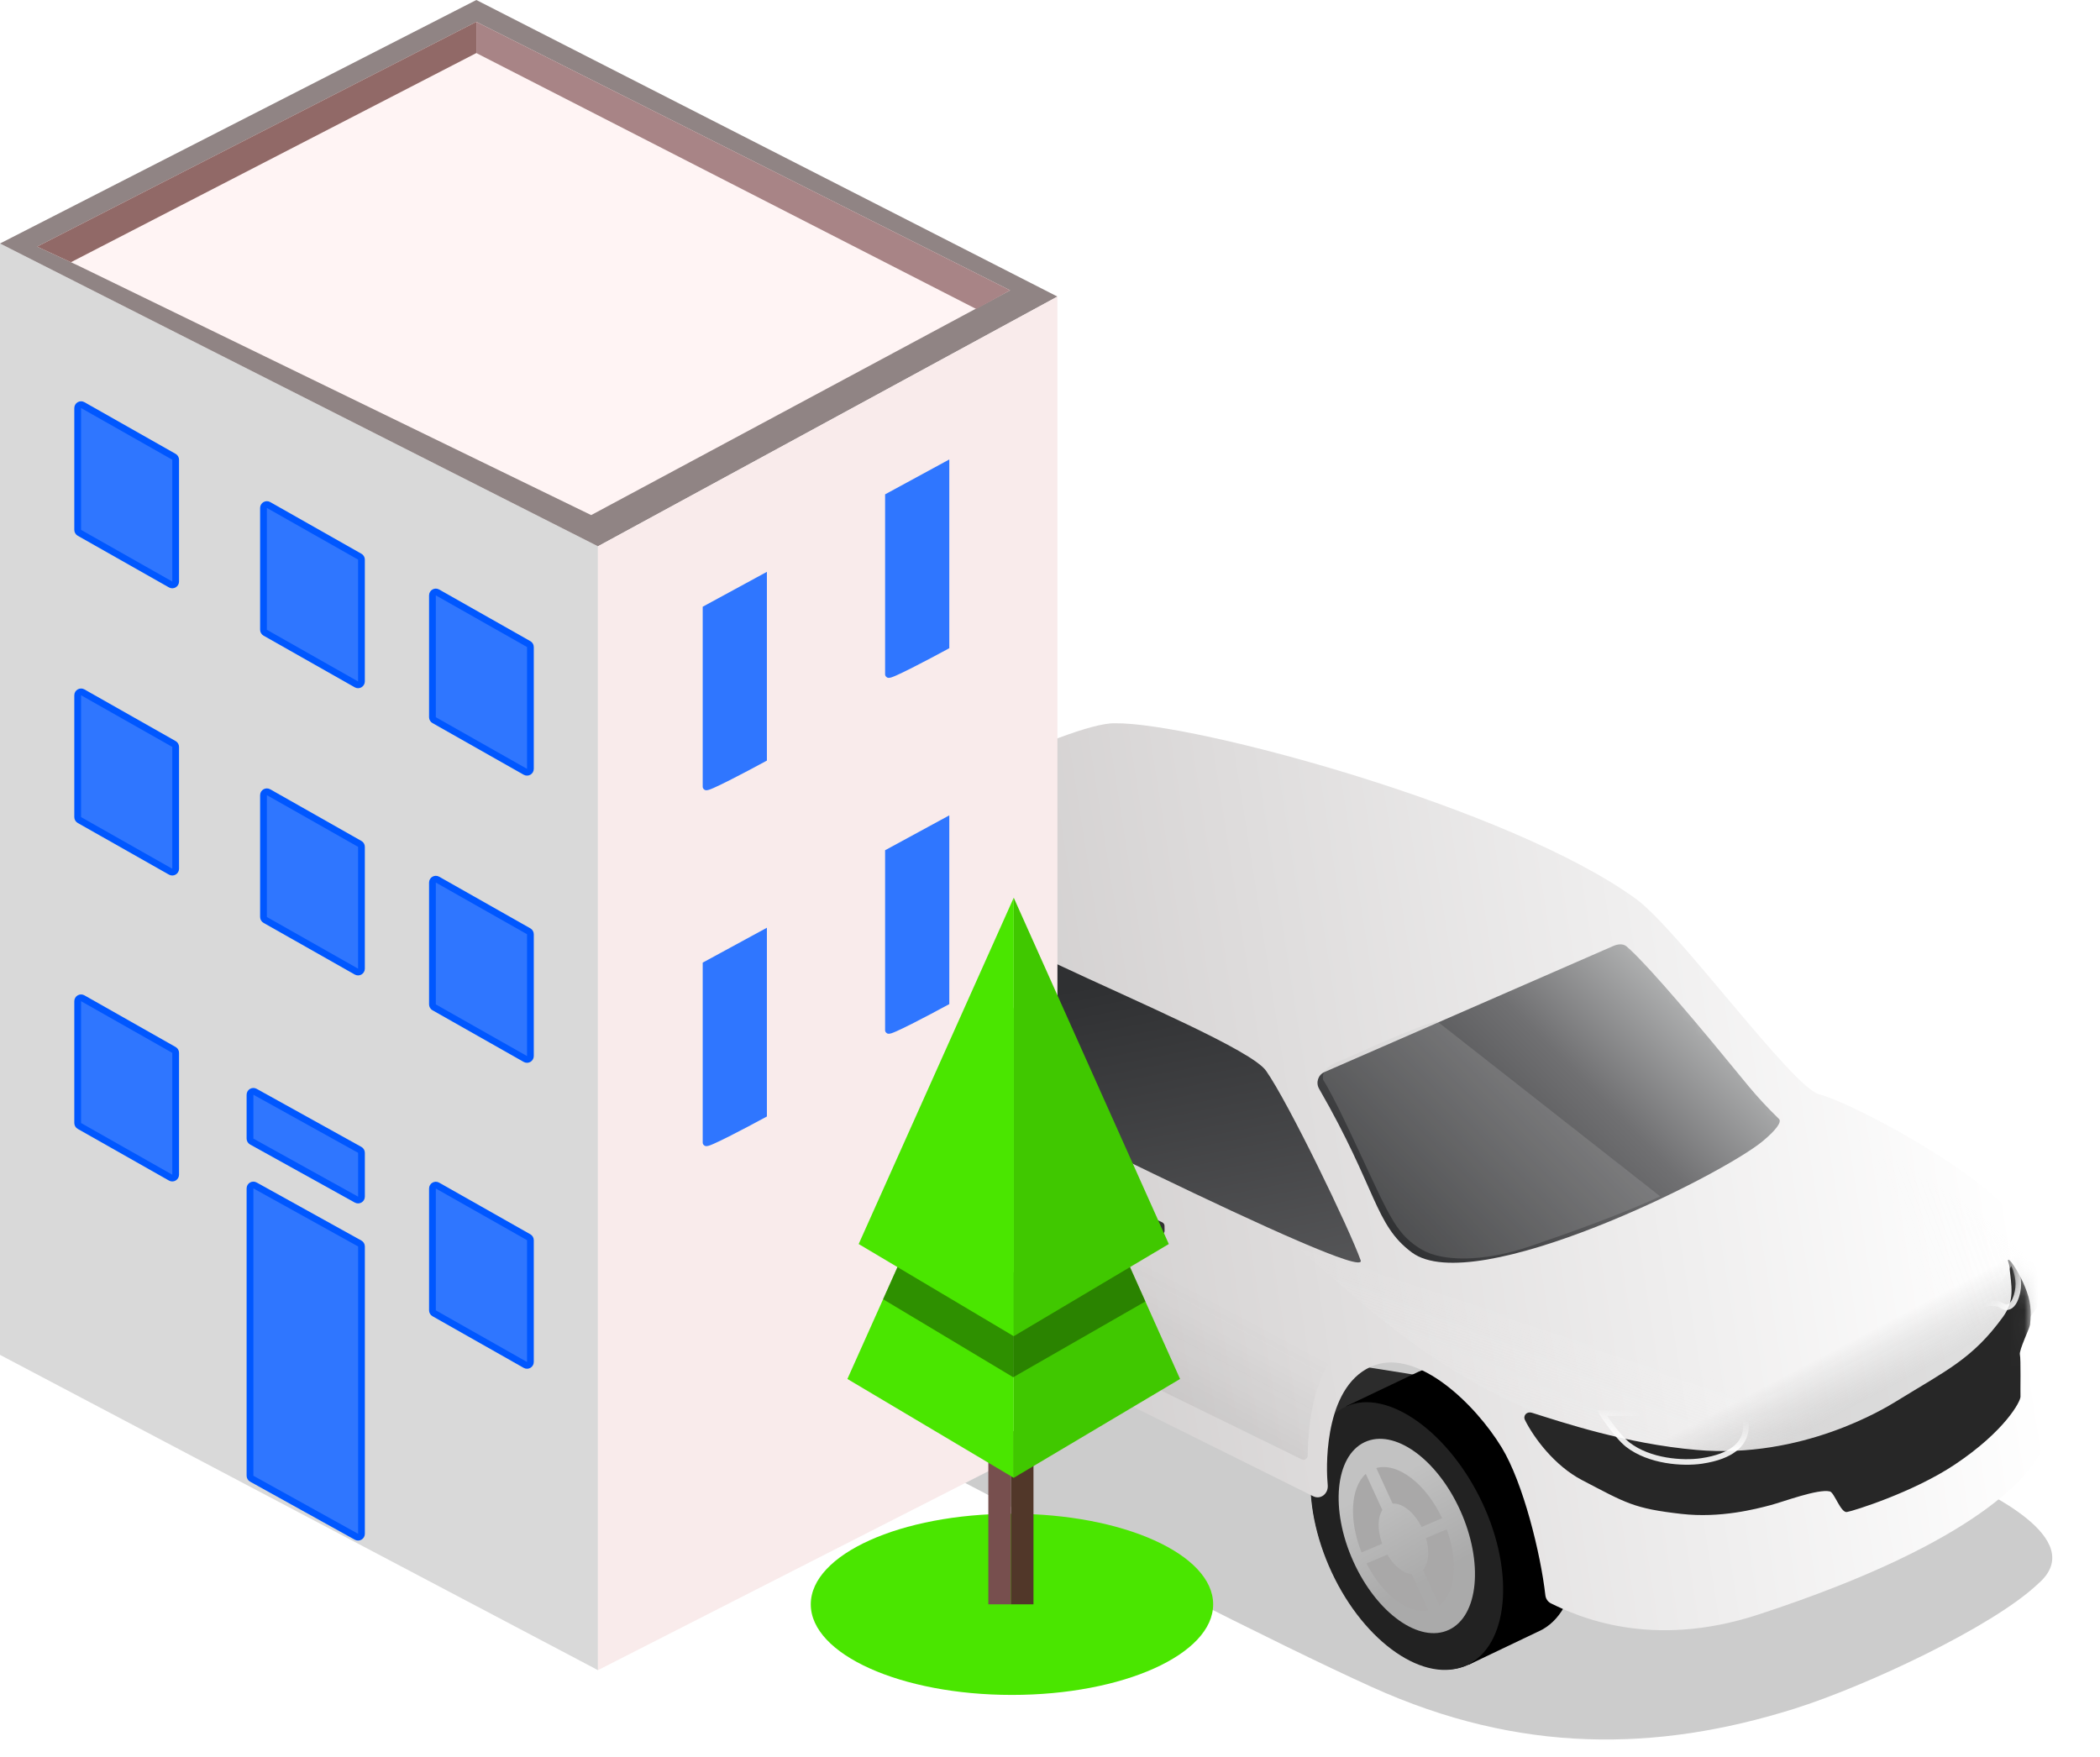 <svg width="153" height="128" viewBox="0 0 153 128" fill="none" xmlns="http://www.w3.org/2000/svg">
<mask id="mask0_43_401" style="mask-type:alpha" maskUnits="userSpaceOnUse" x="42" y="49" width="111" height="79">
<rect x="42.05" y="49.239" width="110.658" height="78.576" fill="#D9D9D9"/>
</mask>
<g mask="url(#mask0_43_401)">
<g filter="url(#filter0_f_43_401)">
<path d="M130.731 124.513C135.858 122.901 145.172 118.563 148.497 115.401C152.336 112.087 144.227 108.55 143.264 108.013C142.3 107.477 94.997 85.035 86.752 81.574C78.508 78.114 52.667 86.01 46.432 89.553C41.351 92.441 44.998 94.384 45.688 94.924C46.379 95.464 85.816 116.54 99.975 122.943C110.698 127.792 120.667 127.675 130.731 124.513Z" fill="black" fill-opacity="0.2"/>
</g>
<path d="M105.639 100.722C105.557 100.528 100.031 99.681 97.278 99.281C96.276 100.138 94.234 101.939 94.082 102.291C93.892 102.731 94.136 106.18 96.33 108.678C98.524 111.176 103.278 107.318 104.791 106.714C106.303 106.11 105.74 100.963 105.639 100.722Z" fill="#2C2C2C"/>
<path d="M65.528 81.725C65.447 81.532 59.92 80.684 57.167 80.284C56.165 81.141 54.123 82.942 53.971 83.294C53.781 83.734 54.026 87.183 56.22 89.681C58.414 92.18 63.168 88.322 64.68 87.717C66.193 87.113 65.63 81.967 65.528 81.725Z" fill="#131313"/>
<path fill-rule="evenodd" clip-rule="evenodd" d="M98.075 102.572L103.239 100.112L103.24 100.113C103.271 100.098 103.302 100.083 103.333 100.068C106.41 98.649 110.87 101.707 113.295 106.9C115.721 112.092 115.193 117.452 112.116 118.871C112.084 118.886 112.051 118.9 112.019 118.914L107.017 121.301L104.164 115.325C103.411 114.369 102.726 113.264 102.154 112.04C101.627 110.91 101.239 109.773 100.986 108.67L98.075 102.572Z" fill="black"/>
<ellipse cx="6.13" cy="10.376" rx="6.13" ry="10.376" transform="matrix(-0.909 0.419 0.423 0.905 103.79 99.954)" fill="black"/>
<g filter="url(#filter1_i_43_401)">
<ellipse cx="4.598" cy="7.783" rx="4.598" ry="7.783" transform="matrix(-0.909 0.419 0.423 0.905 103.318 102.951)" fill="url(#paint0_linear_43_401)"/>
</g>
<g filter="url(#filter2_di_43_401)">
<path fill-rule="evenodd" clip-rule="evenodd" d="M102.562 106.406C103.223 106.785 103.878 107.348 104.472 108.057L103.161 110.389C102.987 110.191 102.801 110.027 102.611 109.9L102.562 106.406ZM102.672 114.238C102.946 114.335 103.214 114.345 103.451 114.25L105.466 117.611C105.37 117.674 105.27 117.73 105.164 117.779C104.435 118.115 103.581 118.048 102.72 117.658L102.672 114.238ZM102.426 117.513L102.378 114.1C102.151 113.97 101.926 113.784 101.717 113.552L100.43 115.841C101.051 116.572 101.737 117.143 102.426 117.513ZM102.316 109.735L102.267 106.249C101.363 105.806 100.46 105.715 99.694 106.068C99.481 106.166 99.287 106.295 99.113 106.451L101.144 109.837C101.212 109.777 101.287 109.727 101.37 109.689C101.652 109.558 101.983 109.584 102.316 109.735ZM98.957 113.525C99.319 114.3 99.753 114.998 100.231 115.599L101.518 113.31C101.356 113.095 101.209 112.85 101.084 112.582C101.072 112.557 101.06 112.531 101.049 112.506L98.787 113.142C98.84 113.27 98.897 113.398 98.957 113.525ZM103.359 110.633L104.67 108.302C105.131 108.891 105.55 109.57 105.901 110.321C105.973 110.475 106.04 110.628 106.104 110.782L103.817 111.425C103.804 111.396 103.791 111.368 103.778 111.339C103.657 111.08 103.515 110.843 103.359 110.633ZM98.676 112.87C98.257 111.796 98.038 110.729 98.012 109.763L100.725 111.271C100.748 111.576 100.819 111.903 100.939 112.234L98.676 112.87ZM103.926 111.697C104.068 112.093 104.141 112.484 104.146 112.838L106.849 114.34C106.857 113.331 106.648 112.198 106.212 111.054L103.926 111.697ZM106.839 114.668L104.13 113.163C104.084 113.564 103.939 113.895 103.7 114.099L105.701 117.434C106.385 116.85 106.771 115.86 106.839 114.668ZM98.01 109.429L100.718 110.934C100.732 110.599 100.809 110.304 100.948 110.077L98.901 106.665C98.334 107.31 98.032 108.287 98.01 109.429Z" fill="#4C4C4C"/>
</g>
<path fill-rule="evenodd" clip-rule="evenodd" d="M104.174 115.22C103.42 114.263 102.734 113.157 102.162 111.932C101.634 110.801 101.245 109.662 100.993 108.558L98.084 102.465L103.247 100.005C103.278 99.99 103.309 99.975 103.341 99.96C106.417 98.541 110.877 101.599 113.303 106.791C115.728 111.983 115.2 117.343 112.124 118.763C112.105 118.771 112.087 118.78 112.068 118.788L107.026 121.194L104.174 115.22Z" fill="black"/>
<path d="M97.034 114.591C99.43 119.719 103.828 122.742 106.858 121.344C109.888 119.946 110.403 114.656 108.007 109.528C105.612 104.401 101.079 101.101 98.049 102.499C95.018 103.897 94.639 109.463 97.034 114.591Z" fill="#222222"/>
<g filter="url(#filter3_i_43_401)">
<ellipse cx="4.316" cy="7.492" rx="4.316" ry="7.492" transform="matrix(-0.903 0.429 0.411 0.912 103.314 103.241)" fill="url(#paint1_linear_43_401)"/>
</g>
<g filter="url(#filter4_di_43_401)">
<path fill-rule="evenodd" clip-rule="evenodd" d="M99.797 113.704C100.964 116.002 102.841 117.412 104.308 117.132L103.099 114.495C102.494 114.441 101.807 113.898 101.311 113.061L99.797 113.704ZM99.437 112.906C98.491 110.538 98.636 108.182 99.743 107.178L100.951 109.812C100.601 110.357 100.585 111.302 100.937 112.269L99.437 112.906ZM103.81 111.047C103.265 109.972 102.403 109.292 101.699 109.346L100.51 106.753C102.053 106.323 104.113 107.873 105.305 110.411L103.81 111.047ZM104.133 111.861L105.642 111.219C106.5 113.578 106.28 115.872 105.106 116.774L103.915 114.177C104.327 113.714 104.412 112.817 104.133 111.861Z" fill="#A9A8A8"/>
</g>
<path fill-rule="evenodd" clip-rule="evenodd" d="M61.92 95.48C61.444 94.57 61.047 93.549 60.76 92.448C60.496 91.433 60.346 90.432 60.303 89.478L58.789 83.862L63.516 82.581L63.516 82.582C63.547 82.573 63.579 82.564 63.611 82.556C66.419 81.832 69.697 85.086 70.931 89.825C72.166 94.564 70.89 98.993 68.081 99.717C68.056 99.724 68.03 99.73 68.005 99.736L63.404 100.986L61.92 95.48Z" fill="black"/>
<ellipse cx="5.24" cy="8.88" rx="5.24" ry="8.88" transform="matrix(-0.97 0.25 0.252 0.966 64.005 82.526)" fill="black"/>
<g filter="url(#filter5_i_43_401)">
<ellipse cx="3.93" cy="6.66" rx="3.93" ry="6.66" transform="matrix(-0.97 0.25 0.252 0.966 63.145 84.977)" fill="url(#paint2_linear_43_401)"/>
</g>
<g filter="url(#filter6_di_43_401)">
<path fill-rule="evenodd" clip-rule="evenodd" d="M61.961 87.767C62.459 88.187 62.922 88.76 63.312 89.448L61.845 91.212C61.729 91.02 61.598 90.854 61.459 90.718L61.961 87.767ZM60.837 94.377C61.053 94.501 61.277 94.55 61.492 94.505L62.666 97.641C62.576 97.679 62.483 97.71 62.387 97.735C61.721 97.907 61.012 97.719 60.347 97.259L60.837 94.377ZM60.122 97.091L60.611 94.217C60.439 94.072 60.278 93.881 60.139 93.653L58.703 95.379C59.112 96.089 59.6 96.674 60.122 97.091ZM61.237 90.534L61.737 87.591C61.046 87.081 60.301 86.867 59.603 87.046C59.407 87.097 59.224 87.176 59.054 87.281L60.236 90.438C60.301 90.399 60.371 90.369 60.446 90.35C60.704 90.283 60.979 90.355 61.237 90.534ZM57.825 93.208C58.009 93.914 58.265 94.566 58.573 95.145L60.009 93.419C59.906 93.213 59.82 92.985 59.756 92.74C59.75 92.718 59.745 92.695 59.739 92.673L57.742 92.862C57.767 92.977 57.795 93.092 57.825 93.208ZM61.973 91.448L63.441 89.683C63.738 90.25 63.986 90.887 64.165 91.573C64.201 91.714 64.234 91.855 64.264 91.994L62.236 92.186C62.23 92.16 62.223 92.133 62.216 92.106C62.154 91.87 62.072 91.648 61.973 91.448ZM57.691 92.616C57.505 91.649 57.486 90.718 57.613 89.902L59.658 91.581C59.63 91.843 59.639 92.13 59.689 92.427L57.691 92.616ZM62.285 92.432C62.343 92.786 62.343 93.125 62.293 93.423L64.338 95.103C64.501 94.255 64.502 93.269 64.313 92.24L62.285 92.432ZM64.278 95.376L62.229 93.694C62.129 94.023 61.956 94.279 61.725 94.415L62.89 97.528C63.557 97.142 64.036 96.369 64.278 95.376ZM57.664 89.62L59.705 91.297C59.769 91.016 59.88 90.779 60.033 90.609L58.842 87.429C58.265 87.885 57.859 88.662 57.664 89.62Z" fill="#4C4C4C"/>
</g>
<path fill-rule="evenodd" clip-rule="evenodd" d="M62.02 95.998C61.282 94.863 60.673 93.491 60.275 91.964C59.9 90.524 59.757 89.113 59.818 87.826L58.781 83.98L61.284 83.302C61.786 82.686 62.405 82.257 63.125 82.072C65.934 81.348 69.212 84.602 70.446 89.341C71.625 93.868 70.514 98.111 67.965 99.114L68.049 99.426L63.396 101.104L62.02 95.998Z" fill="black"/>
<ellipse cx="5.223" cy="8.852" rx="5.223" ry="8.852" transform="matrix(-0.97 0.25 0.252 0.966 63.934 82.719)" fill="#222222"/>
<g filter="url(#filter7_i_43_401)">
<g filter="url(#filter8_i_43_401)">
<ellipse cx="3.688" cy="6.431" rx="3.688" ry="6.431" transform="matrix(-0.975 0.23 0.246 0.967 63.005 85.496)" fill="url(#paint3_linear_43_401)"/>
</g>
<g filter="url(#filter9_di_43_401)">
<path fill-rule="evenodd" clip-rule="evenodd" d="M58.336 93.595C58.948 95.602 60.227 97.051 61.46 97.196L60.916 94.772C60.456 94.586 60.011 94.059 59.735 93.354L58.336 93.595ZM58.145 92.847C57.686 90.623 58.227 88.619 59.411 88.058L59.956 90.486C59.536 90.864 59.357 91.692 59.525 92.608L58.145 92.847ZM62.172 92.151C61.898 91.155 61.289 90.414 60.687 90.287L60.152 87.904C61.512 87.943 62.962 89.618 63.54 91.915L62.172 92.151ZM62.305 92.91L63.693 92.67C64.023 94.811 63.42 96.67 62.217 97.11L61.683 94.73C62.13 94.462 62.368 93.751 62.305 92.91Z" fill="#A9A8A8"/>
</g>
</g>
<g filter="url(#filter10_ii_43_401)">
<path d="M147.55 107.499C148.241 106.121 148.05 104.902 148.069 103.799L148.03 100.985C147.999 98.751 147.993 96.836 147.961 96.103C147.93 95.369 148.716 93.237 144.736 89.36C141.162 85.878 133.36 81.891 131.423 81.406C129.486 80.921 121.153 69.405 118.083 67.172C108.913 60.504 85.815 54.294 80.124 54.372C76.827 54.279 63.14 61.264 61.616 62.225C53.737 67.196 59.081 65.165 53.313 72.637C52.947 73.022 52.717 74.931 52.781 76.025C52.788 76.135 52.775 76.246 52.736 76.35C52.582 76.762 52.339 77.392 52.314 77.515C52.133 78.392 52.773 82.723 52.785 83.567C52.798 84.553 52.627 86.345 52.838 87.338C53.049 88.331 55.612 90.677 55.633 90.375C55.617 89.269 55.689 89.07 55.958 87.295C56.69 84.524 58.012 83.284 59.075 83.046C61.298 82.551 63.35 83.433 64.999 86.202C68.013 91.262 67.037 94.57 67.319 96.828C67.347 97.055 67.497 97.246 67.702 97.348L94.559 110.697C95.106 110.968 95.668 110.51 95.623 109.901C95.616 109.805 95.607 109.674 95.593 109.474C95.506 108.242 95.441 102.438 99.049 101.148C102.227 100.012 106.345 103.943 108.299 107.15C109.864 109.719 111.137 114.888 111.477 117.909C111.506 118.167 111.66 118.394 111.893 118.508C113.814 119.453 119.145 121.881 126.96 119.33C143.505 113.929 146.86 108.875 147.55 107.499Z" fill="url(#paint4_linear_43_401)"/>
</g>
<mask id="mask1_43_401" style="mask-type:alpha" maskUnits="userSpaceOnUse" x="52" y="54" width="97" height="67">
<path d="M147.55 107.499C148.241 106.121 148.05 104.902 148.069 103.799L148.03 100.985C147.999 98.751 147.993 96.836 147.961 96.103C147.93 95.369 148.716 93.237 144.736 89.36C141.162 85.878 133.36 81.891 131.423 81.406C129.486 80.921 121.153 69.405 118.083 67.172C108.913 60.504 85.815 54.294 80.124 54.372C76.827 54.279 63.14 61.264 61.616 62.225C53.737 67.196 59.081 65.165 53.313 72.637C52.947 73.022 52.717 74.931 52.781 76.025C52.788 76.135 52.775 76.246 52.736 76.35C52.582 76.762 52.339 77.392 52.314 77.515C52.133 78.392 52.773 82.723 52.785 83.567C52.798 84.553 52.627 86.345 52.838 87.338C53.049 88.331 55.612 90.677 55.633 90.375C55.653 90.074 55.793 88.379 55.709 87.213C55.681 85.184 57.366 83.428 59.075 83.046C61.298 82.551 63.347 83.227 64.996 85.996C68.284 91.516 66.604 94.432 66.808 96.648C66.829 96.877 66.981 97.068 67.187 97.169L94.495 110.669C95.054 110.945 95.62 110.461 95.576 109.84C95.569 109.74 95.561 109.611 95.548 109.431C95.461 108.199 95.441 102.438 99.049 101.148C102.227 100.012 106.345 103.943 108.299 107.15C109.864 109.719 111.137 114.888 111.477 117.909C111.506 118.167 111.66 118.394 111.893 118.508C113.814 119.453 119.145 121.881 126.96 119.33C143.505 113.929 146.86 108.875 147.55 107.499Z" fill="url(#paint5_linear_43_401)"/>
</mask>
<g mask="url(#mask1_43_401)">
<g filter="url(#filter11_ddi_43_401)">
<path d="M103.3 90.825C100.58 88.803 100.762 86.215 96.543 78.897C96.288 78.454 96.469 77.884 96.938 77.68L117.987 68.492C118.292 68.359 118.684 68.306 118.939 68.521C119.596 69.076 121.213 70.728 125.188 75.499C127.704 78.519 128.185 79.275 130.05 81.097C130.272 81.314 129.835 81.903 128.895 82.693C125.898 85.21 107.861 94.217 103.3 90.825Z" fill="url(#paint6_linear_43_401)"/>
</g>
<g filter="url(#filter12_di_43_401)">
<path d="M77.638 69.591C71.712 66.803 70.09 66.479 65.992 68.091C63.92 68.906 61.355 69.808 61.007 71.223C60.659 72.638 66.757 75.918 68.541 76.864C69.413 77.326 100.516 93.089 99.849 91.213C99.031 88.915 94.591 79.722 92.958 77.402C91.906 75.909 83.565 72.378 77.638 69.591Z" fill="url(#paint7_linear_43_401)"/>
</g>
<g filter="url(#filter13_f_43_401)">
<path d="M111.163 102.619C103.568 99.248 99.266 94.944 94.664 91.019C108.258 94.81 136.716 103.122 136.28 103.694C135.735 104.41 133.712 105.278 126.956 105.822C120.304 106.359 112.032 103.005 111.163 102.619Z" fill="url(#paint8_linear_43_401)" fill-opacity="0.21"/>
</g>
<g filter="url(#filter14_f_43_401)">
<path d="M140.073 85.631C139.639 85.288 134.174 79.831 130.101 77.132C133.526 83.533 141.325 97.44 142.031 97.36C142.913 97.26 146.947 96.454 148.099 93.712C149.234 91.013 140.615 86.06 140.073 85.631Z" fill="url(#paint9_linear_43_401)" fill-opacity="0.13"/>
</g>
<g filter="url(#filter15_di_43_401)">
<path d="M84.842 89.036C84.841 88.925 84.776 88.824 84.674 88.777L82.13 87.594C81.935 87.504 81.711 87.648 81.714 87.863L81.719 88.221C81.721 88.333 81.786 88.433 81.887 88.48L84.431 89.658C84.627 89.749 84.85 89.604 84.847 89.389L84.842 89.036Z" fill="#323232"/>
</g>
<g filter="url(#filter16_di_43_401)">
<path d="M70.312 82.92C70.311 82.808 70.245 82.708 70.144 82.661L67.6 81.478C67.405 81.387 67.181 81.532 67.184 81.747L67.189 82.105C67.19 82.216 67.256 82.317 67.357 82.364L69.901 83.542C70.096 83.632 70.32 83.487 70.317 83.273L70.312 82.92Z" fill="#323232"/>
</g>
<path d="M120.958 87.178L104.685 74.405C102.723 74.96 98.283 77.06 97.433 77.39C96.332 77.817 96.385 78.447 96.385 78.447C96.389 78.778 96.346 78.547 96.707 79.198C97.305 80.278 97.784 81.243 99.08 84.028C101.306 88.811 101.783 90.016 103.644 91.088C105.046 91.895 107.967 92.016 111.49 90.81C114.64 89.732 118.252 88.431 120.958 87.178Z" fill="#C4C4C4" fill-opacity="0.2"/>
<g opacity="0.17" filter="url(#filter17_f_43_401)">
<path d="M144.245 92.838C139.61 96.576 129.259 101.971 124.616 102.836" stroke="url(#paint10_linear_43_401)" stroke-width="9.626" stroke-linecap="round" stroke-linejoin="round"/>
</g>
<g filter="url(#filter18_ddii_43_401)">
<path d="M145.922 94.89C146.815 93.659 146.55 92.688 146.394 91.159C146.389 91.117 146.379 91.072 146.365 91.031C145.956 89.832 147.712 92.316 147.917 94.049C147.984 94.624 147.951 94.915 147.904 95.447C147.883 95.69 147.085 97.306 147.164 97.625C147.243 97.944 147.191 100.355 147.207 100.689C147.223 101.022 146.087 103.189 142.43 105.632C139.393 107.661 135.01 109.026 134.56 109.096C134.109 109.167 133.646 107.673 133.318 107.595C132.457 107.39 129.938 108.347 128.996 108.595C127.897 108.885 125.333 109.554 122.515 109.235C119.03 108.84 118.492 108.456 115.27 106.774C113.231 105.71 111.739 103.657 111.11 102.402C110.939 102.06 111.244 101.748 111.609 101.862C113.839 102.559 118.437 104.12 123.61 104.573C131.299 105.247 137.312 101.549 138.174 101.017C141.795 98.782 143.702 97.948 145.922 94.89Z" fill="#272727"/>
</g>
<mask id="mask2_43_401" style="mask-type:alpha" maskUnits="userSpaceOnUse" x="111" y="91" width="38" height="19">
<path d="M145.922 94.873C146.633 93.892 146.656 92.76 146.46 91.771C146.354 91.231 146.88 90.934 147.172 91.406C147.888 92.562 148.199 93.55 148.292 94.095C148.36 94.669 148.351 95.035 148.304 95.566C148.283 95.809 147.054 97.204 147.134 97.522C147.213 97.841 147.166 99.815 147.176 100.517C147.185 101.218 146.093 103.172 142.438 105.617C139.402 107.648 135.02 109.015 134.57 109.086C134.119 109.157 133.655 107.664 133.327 107.586C132.466 107.381 129.948 108.339 129.006 108.588C127.907 108.879 125.343 109.549 122.525 109.232C119.04 108.839 118.502 108.455 115.278 106.776C113.232 105.71 111.736 103.648 111.11 102.394C110.939 102.053 111.241 101.75 111.606 101.864C113.833 102.558 118.437 104.119 123.617 104.57C131.306 105.239 137.317 101.537 138.178 101.005C141.798 98.768 143.704 97.932 145.922 94.873Z" fill="#272727"/>
</mask>
<g mask="url(#mask2_43_401)">
<g filter="url(#filter19_d_43_401)">
<path d="M116.576 102.806L126.907 102.818C126.907 102.82 126.908 102.821 126.908 102.823C126.938 102.904 126.976 103.023 127.008 103.167C127.072 103.458 127.111 103.845 127.016 104.248C126.922 104.646 126.696 105.067 126.216 105.433C125.734 105.802 124.984 106.121 123.833 106.291C123.149 106.391 122.201 106.401 121.225 106.231C120.248 106.061 119.258 105.715 118.475 105.114C118.053 104.79 117.53 104.144 117.104 103.562C116.893 103.274 116.71 103.007 116.579 102.812C116.578 102.81 116.577 102.808 116.576 102.806Z" stroke="white" stroke-opacity="0.9" stroke-width="0.405"/>
</g>
<g filter="url(#filter20_d_43_401)">
<path d="M146.422 91.682C146.423 91.683 146.424 91.685 146.425 91.687C146.523 91.852 146.645 92.09 146.743 92.381C146.938 92.963 147.035 93.747 146.655 94.588C146.547 94.827 146.391 94.987 146.231 95.054C146.082 95.116 145.901 95.11 145.694 94.959C145.552 94.856 145.357 94.816 145.179 94.801C144.994 94.785 144.792 94.793 144.61 94.81C144.532 94.817 144.456 94.825 144.386 94.834L146.422 91.682Z" stroke="white" stroke-opacity="0.9" stroke-width="0.405"/>
</g>
</g>
</g>
<g filter="url(#filter21_f_43_401)">
<path d="M96.923 98.392L68.651 85.629C68.389 85.511 68.115 85.801 68.233 86.064C69.549 89.014 69.391 92.138 69.336 93.656C69.332 93.773 69.397 93.881 69.503 93.932L94.84 106.34C95.04 106.438 95.274 106.29 95.276 106.067C95.304 102.614 96.15 100.098 97.016 99.095C97.186 98.897 97.16 98.5 96.923 98.392Z" fill="url(#paint11_linear_43_401)" fill-opacity="0.12"/>
</g>
<path d="M60.845 76.649C60.845 78.566 59.546 80.04 58.035 80.04C56.523 80.04 55.224 78.566 55.224 76.649C55.224 74.731 56.523 73.257 58.035 73.257C59.546 73.257 60.845 74.731 60.845 76.649Z" fill="#FFEB35" stroke="#85A8ED" stroke-width="0.527"/>
<path d="M58.89 74.038H57.319L56.718 76.662H57.634L56.988 79.578L59.352 75.728H58.123L58.89 74.038Z" fill="#2F76FF"/>
</g>
<path d="M0 98.727V17.744L43.566 39.81V121.703L0 98.727Z" fill="#D9D9D9"/>
<path d="M34.705 0L0 17.744L43.566 39.809L77.041 21.611L34.705 0Z" fill="#908484"/>
<path d="M34.704 1.592L2.706 17.971L5.66 19.336L43.072 37.534L73.593 21.155L34.704 1.592Z" fill="#FFF4F4"/>
<path d="M34.704 3.867V1.592L2.706 17.971L5.167 19.108L34.704 3.867Z" fill="#916967"/>
<path d="M34.705 3.867L34.705 1.592L73.595 21.155L71.133 22.52L34.705 3.867Z" fill="#A88486"/>
<path d="M77.041 104.641V21.61L43.566 39.809V121.702L77.041 104.641Z" fill="#F9EBEB"/>
<path d="M5.66 38.612V29.734C5.66 29.546 5.864 29.427 6.028 29.52L12.673 33.285C12.751 33.328 12.798 33.41 12.798 33.499V42.376C12.798 42.565 12.595 42.683 12.431 42.59L5.785 38.826C5.708 38.782 5.66 38.7 5.66 38.612Z" fill="#2F76FF" stroke="#0057FF" stroke-width="0.492"/>
<path d="M19.197 45.891V37.013C19.197 36.825 19.401 36.706 19.565 36.799L26.21 40.564C26.288 40.607 26.335 40.689 26.335 40.778V49.656C26.335 49.844 26.132 49.963 25.968 49.87L19.322 46.105C19.245 46.062 19.197 45.98 19.197 45.891Z" fill="#2F76FF" stroke="#0057FF" stroke-width="0.492"/>
<path d="M31.506 52.262V43.384C31.506 43.195 31.709 43.077 31.873 43.17L38.519 46.934C38.596 46.978 38.644 47.06 38.644 47.148V56.026C38.644 56.215 38.441 56.333 38.276 56.24L31.631 52.476C31.554 52.432 31.506 52.35 31.506 52.262Z" fill="#2F76FF" stroke="#0057FF" stroke-width="0.492"/>
<path d="M5.66 59.541V50.663C5.66 50.474 5.864 50.356 6.028 50.449L12.673 54.213C12.751 54.257 12.798 54.339 12.798 54.427V63.305C12.798 63.494 12.595 63.612 12.431 63.519L5.785 59.755C5.708 59.711 5.66 59.629 5.66 59.541Z" fill="#2F76FF" stroke="#0057FF" stroke-width="0.492"/>
<path d="M19.197 66.82V57.942C19.197 57.754 19.401 57.635 19.565 57.728L26.21 61.493C26.288 61.536 26.335 61.618 26.335 61.707V70.585C26.335 70.773 26.132 70.892 25.968 70.799L19.322 67.034C19.245 66.99 19.197 66.909 19.197 66.82Z" fill="#2F76FF" stroke="#0057FF" stroke-width="0.492"/>
<path d="M31.506 73.189V64.311C31.506 64.122 31.709 64.004 31.873 64.097L38.519 67.861C38.596 67.905 38.644 67.987 38.644 68.075V76.953C38.644 77.141 38.441 77.26 38.276 77.167L31.631 73.403C31.554 73.359 31.506 73.277 31.506 73.189Z" fill="#2F76FF" stroke="#0057FF" stroke-width="0.492"/>
<path d="M5.66 81.833V72.956C5.66 72.767 5.864 72.649 6.028 72.742L12.673 76.506C12.751 76.55 12.798 76.632 12.798 76.72V85.598C12.798 85.786 12.595 85.905 12.431 85.812L5.785 82.047C5.708 82.004 5.66 81.922 5.66 81.833Z" fill="#2F76FF" stroke="#0057FF" stroke-width="0.492"/>
<path d="M18.214 82.968V79.772C18.214 79.584 18.415 79.466 18.579 79.556L26.21 83.788C26.288 83.831 26.336 83.913 26.336 84.003V87.199C26.336 87.387 26.135 87.505 25.971 87.415L18.341 83.183C18.262 83.14 18.214 83.058 18.214 82.968Z" fill="#2F76FF" stroke="#0057FF" stroke-width="0.492"/>
<path d="M18.214 107.536V86.596C18.214 86.409 18.415 86.29 18.579 86.381L26.21 90.612C26.288 90.655 26.336 90.738 26.336 90.827V111.767C26.336 111.955 26.135 112.073 25.971 111.982L18.341 107.751C18.262 107.708 18.214 107.625 18.214 107.536Z" fill="#2F76FF" stroke="#0057FF" stroke-width="0.492"/>
<path d="M31.506 95.482V86.605C31.506 86.416 31.709 86.298 31.873 86.391L38.519 90.155C38.596 90.199 38.644 90.281 38.644 90.369V99.247C38.644 99.435 38.441 99.554 38.276 99.461L31.631 95.697C31.554 95.653 31.506 95.571 31.506 95.482Z" fill="#2F76FF" stroke="#0057FF" stroke-width="0.492"/>
<path d="M68.917 47.088V33.894L64.732 36.169V49.135C64.732 49.317 67.522 47.846 68.917 47.088Z" fill="#2F76FF" stroke="#2F76FF" stroke-width="0.492"/>
<path d="M68.917 73.022V59.828L64.732 62.103V75.069C64.732 75.251 67.522 73.78 68.917 73.022Z" fill="#2F76FF" stroke="#2F76FF" stroke-width="0.492"/>
<path d="M55.628 55.277V42.083L51.443 44.358V57.325C51.443 57.507 54.233 56.035 55.628 55.277Z" fill="#2F76FF" stroke="#2F76FF" stroke-width="0.492"/>
<path d="M55.628 81.211V68.017L51.443 70.292V83.258C51.443 83.44 54.233 81.969 55.628 81.211Z" fill="#2F76FF" stroke="#2F76FF" stroke-width="0.492"/>
<ellipse cx="73.729" cy="116.906" rx="14.658" ry="6.601" fill="#4AE600"/>
<rect x="72.007" y="104.287" width="1.643" height="12.618" fill="#774F4E"/>
<rect x="73.653" y="104.287" width="1.643" height="12.618" fill="#513729"/>
<path d="M73.858 107.687V73.411L85.977 100.483L73.858 107.687Z" fill="#40C800"/>
<path d="M73.858 107.687V73.411L61.739 100.483L73.858 107.687Z" fill="#4AE600"/>
<path d="M81.532 90.554L83.449 94.835L73.821 100.358L64.34 94.672L66.462 89.931L67.196 88.73L73.895 92.747L80.575 88.915L81.532 90.554Z" fill="#1A5200" fill-opacity="0.58"/>
<path d="M73.858 97.367V65.415L85.156 90.651L73.858 97.367Z" fill="#40C800"/>
<path d="M73.858 97.367V65.415L62.561 90.651L73.858 97.367Z" fill="#4AE600"/>
<defs>
<filter id="filter0_f_43_401" x="41.718" y="78.658" width="109.864" height="50.158" filterUnits="userSpaceOnUse" color-interpolation-filters="sRGB">
<feFlood flood-opacity="0" result="BackgroundImageFix"/>
<feBlend mode="normal" in="SourceGraphic" in2="BackgroundImageFix" result="shape"/>
<feGaussianBlur stdDeviation="1.029" result="effect1_foregroundBlur_43_401"/>
</filter>
<filter id="filter1_i_43_401" x="97.112" y="104.618" width="10.639" height="14.613" filterUnits="userSpaceOnUse" color-interpolation-filters="sRGB">
<feFlood flood-opacity="0" result="BackgroundImageFix"/>
<feBlend mode="normal" in="SourceGraphic" in2="BackgroundImageFix" result="shape"/>
<feColorMatrix in="SourceAlpha" type="matrix" values="0 0 0 0 0 0 0 0 0 0 0 0 0 0 0 0 0 0 127 0" result="hardAlpha"/>
<feMorphology radius="0.146" operator="erode" in="SourceAlpha" result="effect1_innerShadow_43_401"/>
<feOffset/>
<feGaussianBlur stdDeviation="0.073"/>
<feComposite in2="hardAlpha" operator="arithmetic" k2="-1" k3="1"/>
<feColorMatrix type="matrix" values="0 0 0 0 0 0 0 0 0 0 0 0 0 0 0 0 0 0 0.25 0"/>
<feBlend mode="normal" in2="shape" result="effect1_innerShadow_43_401"/>
</filter>
<filter id="filter2_di_43_401" x="97.572" y="105.822" width="9.365" height="12.465" filterUnits="userSpaceOnUse" color-interpolation-filters="sRGB">
<feFlood flood-opacity="0" result="BackgroundImageFix"/>
<feColorMatrix in="SourceAlpha" type="matrix" values="0 0 0 0 0 0 0 0 0 0 0 0 0 0 0 0 0 0 127 0" result="hardAlpha"/>
<feOffset dy="0.058"/>
<feGaussianBlur stdDeviation="0.044"/>
<feColorMatrix type="matrix" values="0 0 0 0 1 0 0 0 0 1 0 0 0 0 1 0 0 0 0.41 0"/>
<feBlend mode="normal" in2="BackgroundImageFix" result="effect1_dropShadow_43_401"/>
<feBlend mode="normal" in="SourceGraphic" in2="effect1_dropShadow_43_401" result="shape"/>
<feColorMatrix in="SourceAlpha" type="matrix" values="0 0 0 0 0 0 0 0 0 0 0 0 0 0 0 0 0 0 127 0" result="hardAlpha"/>
<feOffset dx="-0.438" dy="0.292"/>
<feGaussianBlur stdDeviation="0.219"/>
<feComposite in2="hardAlpha" operator="arithmetic" k2="-1" k3="1"/>
<feColorMatrix type="matrix" values="0 0 0 0 0 0 0 0 0 0 0 0 0 0 0 0 0 0 0.25 0"/>
<feBlend mode="normal" in2="shape" result="effect2_innerShadow_43_401"/>
</filter>
<filter id="filter3_i_43_401" x="97.527" y="104.843" width="9.931" height="14.165" filterUnits="userSpaceOnUse" color-interpolation-filters="sRGB">
<feFlood flood-opacity="0" result="BackgroundImageFix"/>
<feBlend mode="normal" in="SourceGraphic" in2="BackgroundImageFix" result="shape"/>
<feColorMatrix in="SourceAlpha" type="matrix" values="0 0 0 0 0 0 0 0 0 0 0 0 0 0 0 0 0 0 127 0" result="hardAlpha"/>
<feMorphology radius="0.185" operator="erode" in="SourceAlpha" result="effect1_innerShadow_43_401"/>
<feOffset/>
<feGaussianBlur stdDeviation="0.093"/>
<feComposite in2="hardAlpha" operator="arithmetic" k2="-1" k3="1"/>
<feColorMatrix type="matrix" values="0 0 0 0 0 0 0 0 0 0 0 0 0 0 0 0 0 0 0.25 0"/>
<feBlend mode="normal" in2="shape" result="effect1_innerShadow_43_401"/>
</filter>
<filter id="filter4_di_43_401" x="98.573" y="106.665" width="7.668" height="10.66" filterUnits="userSpaceOnUse" color-interpolation-filters="sRGB">
<feFlood flood-opacity="0" result="BackgroundImageFix"/>
<feColorMatrix in="SourceAlpha" type="matrix" values="0 0 0 0 0 0 0 0 0 0 0 0 0 0 0 0 0 0 127 0" result="hardAlpha"/>
<feOffset dy="0.063"/>
<feGaussianBlur stdDeviation="0.04"/>
<feColorMatrix type="matrix" values="0 0 0 0 1 0 0 0 0 1 0 0 0 0 1 0 0 0 0.59 0"/>
<feBlend mode="normal" in2="BackgroundImageFix" result="effect1_dropShadow_43_401"/>
<feBlend mode="normal" in="SourceGraphic" in2="effect1_dropShadow_43_401" result="shape"/>
<feColorMatrix in="SourceAlpha" type="matrix" values="0 0 0 0 0 0 0 0 0 0 0 0 0 0 0 0 0 0 127 0" result="hardAlpha"/>
<feOffset dx="-0.237" dy="0.158"/>
<feGaussianBlur stdDeviation="0.119"/>
<feComposite in2="hardAlpha" operator="arithmetic" k2="-1" k3="1"/>
<feColorMatrix type="matrix" values="0 0 0 0 0 0 0 0 0 0 0 0 0 0 0 0 0 0 0.25 0"/>
<feBlend mode="normal" in2="shape" result="effect2_innerShadow_43_401"/>
</filter>
<filter id="filter5_i_43_401" x="56.839" y="85.885" width="8.335" height="13.013" filterUnits="userSpaceOnUse" color-interpolation-filters="sRGB">
<feFlood flood-opacity="0" result="BackgroundImageFix"/>
<feBlend mode="normal" in="SourceGraphic" in2="BackgroundImageFix" result="shape"/>
<feColorMatrix in="SourceAlpha" type="matrix" values="0 0 0 0 0 0 0 0 0 0 0 0 0 0 0 0 0 0 127 0" result="hardAlpha"/>
<feMorphology radius="0.125" operator="erode" in="SourceAlpha" result="effect1_innerShadow_43_401"/>
<feOffset/>
<feGaussianBlur stdDeviation="0.062"/>
<feComposite in2="hardAlpha" operator="arithmetic" k2="-1" k3="1"/>
<feColorMatrix type="matrix" values="0 0 0 0 0 0 0 0 0 0 0 0 0 0 0 0 0 0 0.25 0"/>
<feBlend mode="normal" in2="shape" result="effect1_innerShadow_43_401"/>
</filter>
<filter id="filter6_di_43_401" x="57.158" y="86.959" width="7.375" height="11.089" filterUnits="userSpaceOnUse" color-interpolation-filters="sRGB">
<feFlood flood-opacity="0" result="BackgroundImageFix"/>
<feColorMatrix in="SourceAlpha" type="matrix" values="0 0 0 0 0 0 0 0 0 0 0 0 0 0 0 0 0 0 127 0" result="hardAlpha"/>
<feOffset dy="0.05"/>
<feGaussianBlur stdDeviation="0.037"/>
<feColorMatrix type="matrix" values="0 0 0 0 1 0 0 0 0 1 0 0 0 0 1 0 0 0 0.41 0"/>
<feBlend mode="normal" in2="BackgroundImageFix" result="effect1_dropShadow_43_401"/>
<feBlend mode="normal" in="SourceGraphic" in2="effect1_dropShadow_43_401" result="shape"/>
<feColorMatrix in="SourceAlpha" type="matrix" values="0 0 0 0 0 0 0 0 0 0 0 0 0 0 0 0 0 0 127 0" result="hardAlpha"/>
<feOffset dx="-0.374" dy="0.25"/>
<feGaussianBlur stdDeviation="0.187"/>
<feComposite in2="hardAlpha" operator="arithmetic" k2="-1" k3="1"/>
<feColorMatrix type="matrix" values="0 0 0 0 0 0 0 0 0 0 0 0 0 0 0 0 0 0 0.25 0"/>
<feBlend mode="normal" in2="shape" result="effect2_innerShadow_43_401"/>
</filter>
<filter id="filter7_i_43_401" x="57.059" y="86.286" width="7.86" height="12.554" filterUnits="userSpaceOnUse" color-interpolation-filters="sRGB">
<feFlood flood-opacity="0" result="BackgroundImageFix"/>
<feBlend mode="normal" in="SourceGraphic" in2="BackgroundImageFix" result="shape"/>
<feColorMatrix in="SourceAlpha" type="matrix" values="0 0 0 0 0 0 0 0 0 0 0 0 0 0 0 0 0 0 127 0" result="hardAlpha"/>
<feMorphology radius="0.111" operator="erode" in="SourceAlpha" result="effect1_innerShadow_43_401"/>
<feOffset/>
<feGaussianBlur stdDeviation="0.055"/>
<feComposite in2="hardAlpha" operator="arithmetic" k2="-1" k3="1"/>
<feColorMatrix type="matrix" values="0 0 0 0 0 0 0 0 0 0 0 0 0 0 0 0 0 0 0.25 0"/>
<feBlend mode="normal" in2="shape" result="effect1_innerShadow_43_401"/>
</filter>
<filter id="filter8_i_43_401" x="57.059" y="86.286" width="7.86" height="12.554" filterUnits="userSpaceOnUse" color-interpolation-filters="sRGB">
<feFlood flood-opacity="0" result="BackgroundImageFix"/>
<feBlend mode="normal" in="SourceGraphic" in2="BackgroundImageFix" result="shape"/>
<feColorMatrix in="SourceAlpha" type="matrix" values="0 0 0 0 0 0 0 0 0 0 0 0 0 0 0 0 0 0 127 0" result="hardAlpha"/>
<feMorphology radius="0.192" operator="erode" in="SourceAlpha" result="effect1_innerShadow_43_401"/>
<feOffset/>
<feGaussianBlur stdDeviation="0.096"/>
<feComposite in2="hardAlpha" operator="arithmetic" k2="-1" k3="1"/>
<feColorMatrix type="matrix" values="0 0 0 0 0 0 0 0 0 0 0 0 0 0 0 0 0 0 0.25 0"/>
<feBlend mode="normal" in2="shape" result="effect1_innerShadow_43_401"/>
</filter>
<filter id="filter9_di_43_401" x="57.737" y="87.887" width="6.127" height="9.473" filterUnits="userSpaceOnUse" color-interpolation-filters="sRGB">
<feFlood flood-opacity="0" result="BackgroundImageFix"/>
<feColorMatrix in="SourceAlpha" type="matrix" values="0 0 0 0 0 0 0 0 0 0 0 0 0 0 0 0 0 0 127 0" result="hardAlpha"/>
<feOffset dy="0.066"/>
<feGaussianBlur stdDeviation="0.041"/>
<feColorMatrix type="matrix" values="0 0 0 0 1 0 0 0 0 1 0 0 0 0 1 0 0 0 0.59 0"/>
<feBlend mode="normal" in2="BackgroundImageFix" result="effect1_dropShadow_43_401"/>
<feBlend mode="normal" in="SourceGraphic" in2="effect1_dropShadow_43_401" result="shape"/>
<feColorMatrix in="SourceAlpha" type="matrix" values="0 0 0 0 0 0 0 0 0 0 0 0 0 0 0 0 0 0 127 0" result="hardAlpha"/>
<feOffset dx="-0.246" dy="0.164"/>
<feGaussianBlur stdDeviation="0.123"/>
<feComposite in2="hardAlpha" operator="arithmetic" k2="-1" k3="1"/>
<feColorMatrix type="matrix" values="0 0 0 0 0 0 0 0 0 0 0 0 0 0 0 0 0 0 0.25 0"/>
<feBlend mode="normal" in2="shape" result="effect2_innerShadow_43_401"/>
</filter>
<filter id="filter10_ii_43_401" x="52.281" y="52.888" width="96.911" height="67.573" filterUnits="userSpaceOnUse" color-interpolation-filters="sRGB">
<feFlood flood-opacity="0" result="BackgroundImageFix"/>
<feBlend mode="normal" in="SourceGraphic" in2="BackgroundImageFix" result="shape"/>
<feColorMatrix in="SourceAlpha" type="matrix" values="0 0 0 0 0 0 0 0 0 0 0 0 0 0 0 0 0 0 127 0" result="hardAlpha"/>
<feOffset dx="1.113" dy="-1.483"/>
<feGaussianBlur stdDeviation="4.45"/>
<feComposite in2="hardAlpha" operator="arithmetic" k2="-1" k3="1"/>
<feColorMatrix type="matrix" values="0 0 0 0 0 0 0 0 0 0 0 0 0 0 0 0 0 0 0.07 0"/>
<feBlend mode="normal" in2="shape" result="effect1_innerShadow_43_401"/>
<feColorMatrix in="SourceAlpha" type="matrix" values="0 0 0 0 0 0 0 0 0 0 0 0 0 0 0 0 0 0 127 0" result="hardAlpha"/>
<feOffset dy="-0.185"/>
<feGaussianBlur stdDeviation="0.371"/>
<feComposite in2="hardAlpha" operator="arithmetic" k2="-1" k3="1"/>
<feColorMatrix type="matrix" values="0 0 0 0 0 0 0 0 0 0 0 0 0 0 0 0 0 0 0.09 0"/>
<feBlend mode="normal" in2="effect1_innerShadow_43_401" result="effect2_innerShadow_43_401"/>
</filter>
<filter id="filter11_ddi_43_401" x="95.843" y="67.938" width="34.556" height="24.078" filterUnits="userSpaceOnUse" color-interpolation-filters="sRGB">
<feFlood flood-opacity="0" result="BackgroundImageFix"/>
<feColorMatrix in="SourceAlpha" type="matrix" values="0 0 0 0 0 0 0 0 0 0 0 0 0 0 0 0 0 0 127 0" result="hardAlpha"/>
<feOffset dx="-0.292" dy="0.146"/>
<feGaussianBlur stdDeviation="0.146"/>
<feColorMatrix type="matrix" values="0 0 0 0 1 0 0 0 0 1 0 0 0 0 1 0 0 0 0.28 0"/>
<feBlend mode="normal" in2="BackgroundImageFix" result="effect1_dropShadow_43_401"/>
<feColorMatrix in="SourceAlpha" type="matrix" values="0 0 0 0 0 0 0 0 0 0 0 0 0 0 0 0 0 0 127 0" result="hardAlpha"/>
<feOffset dy="-0.146"/>
<feGaussianBlur stdDeviation="0.146"/>
<feColorMatrix type="matrix" values="0 0 0 0 1 0 0 0 0 1 0 0 0 0 1 0 0 0 0.56 0"/>
<feBlend mode="normal" in2="effect1_dropShadow_43_401" result="effect2_dropShadow_43_401"/>
<feBlend mode="normal" in="SourceGraphic" in2="effect2_dropShadow_43_401" result="shape"/>
<feColorMatrix in="SourceAlpha" type="matrix" values="0 0 0 0 0 0 0 0 0 0 0 0 0 0 0 0 0 0 127 0" result="hardAlpha"/>
<feOffset dx="-0.146" dy="0.438"/>
<feGaussianBlur stdDeviation="0.219"/>
<feComposite in2="hardAlpha" operator="arithmetic" k2="-1" k3="1"/>
<feColorMatrix type="matrix" values="0 0 0 0 0 0 0 0 0 0 0 0 0 0 0 0 0 0 0.75 0"/>
<feBlend mode="normal" in2="shape" result="effect3_innerShadow_43_401"/>
</filter>
<filter id="filter12_di_43_401" x="60.276" y="67.12" width="39.691" height="24.767" filterUnits="userSpaceOnUse" color-interpolation-filters="sRGB">
<feFlood flood-opacity="0" result="BackgroundImageFix"/>
<feColorMatrix in="SourceAlpha" type="matrix" values="0 0 0 0 0 0 0 0 0 0 0 0 0 0 0 0 0 0 127 0" result="hardAlpha"/>
<feOffset dy="0.107"/>
<feGaussianBlur stdDeviation="0.054"/>
<feColorMatrix type="matrix" values="0 0 0 0 0.925 0 0 0 0 0.925 0 0 0 0 0.925 0 0 0 0.37 0"/>
<feBlend mode="normal" in2="BackgroundImageFix" result="effect1_dropShadow_43_401"/>
<feBlend mode="normal" in="SourceGraphic" in2="effect1_dropShadow_43_401" result="shape"/>
<feColorMatrix in="SourceAlpha" type="matrix" values="0 0 0 0 0 0 0 0 0 0 0 0 0 0 0 0 0 0 127 0" result="hardAlpha"/>
<feOffset dx="-0.716" dy="0.518"/>
<feGaussianBlur stdDeviation="0.358"/>
<feComposite in2="hardAlpha" operator="arithmetic" k2="-1" k3="1"/>
<feColorMatrix type="matrix" values="0 0 0 0 0 0 0 0 0 0 0 0 0 0 0 0 0 0 0.63 0"/>
<feBlend mode="normal" in2="shape" result="effect2_innerShadow_43_401"/>
</filter>
<filter id="filter13_f_43_401" x="90.58" y="86.936" width="49.789" height="23.029" filterUnits="userSpaceOnUse" color-interpolation-filters="sRGB">
<feFlood flood-opacity="0" result="BackgroundImageFix"/>
<feBlend mode="normal" in="SourceGraphic" in2="BackgroundImageFix" result="shape"/>
<feGaussianBlur stdDeviation="2.042" result="effect1_foregroundBlur_43_401"/>
</filter>
<filter id="filter14_f_43_401" x="127.476" y="74.507" width="23.351" height="25.479" filterUnits="userSpaceOnUse" color-interpolation-filters="sRGB">
<feFlood flood-opacity="0" result="BackgroundImageFix"/>
<feBlend mode="normal" in="SourceGraphic" in2="BackgroundImageFix" result="shape"/>
<feGaussianBlur stdDeviation="1.313" result="effect1_foregroundBlur_43_401"/>
</filter>
<filter id="filter15_di_43_401" x="81.641" y="87.422" width="3.278" height="2.625" filterUnits="userSpaceOnUse" color-interpolation-filters="sRGB">
<feFlood flood-opacity="0" result="BackgroundImageFix"/>
<feColorMatrix in="SourceAlpha" type="matrix" values="0 0 0 0 0 0 0 0 0 0 0 0 0 0 0 0 0 0 127 0" result="hardAlpha"/>
<feOffset dy="-0.072"/>
<feGaussianBlur stdDeviation="0.036"/>
<feColorMatrix type="matrix" values="0 0 0 0 0.788 0 0 0 0 0.788 0 0 0 0 0.788 0 0 0 0.19 0"/>
<feBlend mode="normal" in2="BackgroundImageFix" result="effect1_dropShadow_43_401"/>
<feBlend mode="normal" in="SourceGraphic" in2="effect1_dropShadow_43_401" result="shape"/>
<feColorMatrix in="SourceAlpha" type="matrix" values="0 0 0 0 0 0 0 0 0 0 0 0 0 0 0 0 0 0 127 0" result="hardAlpha"/>
<feOffset dy="0.362"/>
<feGaussianBlur stdDeviation="0.181"/>
<feComposite in2="hardAlpha" operator="arithmetic" k2="-1" k3="1"/>
<feColorMatrix type="matrix" values="0 0 0 0 0 0 0 0 0 0 0 0 0 0 0 0 0 0 0.74 0"/>
<feBlend mode="normal" in2="shape" result="effect2_innerShadow_43_401"/>
</filter>
<filter id="filter16_di_43_401" x="67.111" y="81.305" width="3.278" height="2.625" filterUnits="userSpaceOnUse" color-interpolation-filters="sRGB">
<feFlood flood-opacity="0" result="BackgroundImageFix"/>
<feColorMatrix in="SourceAlpha" type="matrix" values="0 0 0 0 0 0 0 0 0 0 0 0 0 0 0 0 0 0 127 0" result="hardAlpha"/>
<feOffset dy="-0.072"/>
<feGaussianBlur stdDeviation="0.036"/>
<feColorMatrix type="matrix" values="0 0 0 0 0.788 0 0 0 0 0.788 0 0 0 0 0.788 0 0 0 0.19 0"/>
<feBlend mode="normal" in2="BackgroundImageFix" result="effect1_dropShadow_43_401"/>
<feBlend mode="normal" in="SourceGraphic" in2="effect1_dropShadow_43_401" result="shape"/>
<feColorMatrix in="SourceAlpha" type="matrix" values="0 0 0 0 0 0 0 0 0 0 0 0 0 0 0 0 0 0 127 0" result="hardAlpha"/>
<feOffset dy="0.362"/>
<feGaussianBlur stdDeviation="0.181"/>
<feComposite in2="hardAlpha" operator="arithmetic" k2="-1" k3="1"/>
<feColorMatrix type="matrix" values="0 0 0 0 0 0 0 0 0 0 0 0 0 0 0 0 0 0 0.74 0"/>
<feBlend mode="normal" in2="shape" result="effect2_innerShadow_43_401"/>
</filter>
<filter id="filter17_f_43_401" x="118.343" y="86.567" width="32.174" height="22.542" filterUnits="userSpaceOnUse" color-interpolation-filters="sRGB">
<feFlood flood-opacity="0" result="BackgroundImageFix"/>
<feBlend mode="normal" in="SourceGraphic" in2="BackgroundImageFix" result="shape"/>
<feGaussianBlur stdDeviation="0.729" result="effect1_foregroundBlur_43_401"/>
</filter>
<filter id="filter18_ddii_43_401" x="110.892" y="90.462" width="37.232" height="20.026" filterUnits="userSpaceOnUse" color-interpolation-filters="sRGB">
<feFlood flood-opacity="0" result="BackgroundImageFix"/>
<feColorMatrix in="SourceAlpha" type="matrix" values="0 0 0 0 0 0 0 0 0 0 0 0 0 0 0 0 0 0 127 0" result="hardAlpha"/>
<feOffset dy="0.127"/>
<feGaussianBlur stdDeviation="0.085"/>
<feColorMatrix type="matrix" values="0 0 0 0 0 0 0 0 0 0 0 0 0 0 0 0 0 0 0.57 0"/>
<feBlend mode="normal" in2="BackgroundImageFix" result="effect1_dropShadow_43_401"/>
<feColorMatrix in="SourceAlpha" type="matrix" values="0 0 0 0 0 0 0 0 0 0 0 0 0 0 0 0 0 0 127 0" result="hardAlpha"/>
<feOffset dy="-0.085"/>
<feGaussianBlur stdDeviation="0.085"/>
<feColorMatrix type="matrix" values="0 0 0 0 0 0 0 0 0 0 0 0 0 0 0 0 0 0 1 0"/>
<feBlend mode="normal" in2="effect1_dropShadow_43_401" result="effect2_dropShadow_43_401"/>
<feBlend mode="normal" in="SourceGraphic" in2="effect2_dropShadow_43_401" result="shape"/>
<feColorMatrix in="SourceAlpha" type="matrix" values="0 0 0 0 0 0 0 0 0 0 0 0 0 0 0 0 0 0 127 0" result="hardAlpha"/>
<feOffset dy="1.168"/>
<feGaussianBlur stdDeviation="1.19"/>
<feComposite in2="hardAlpha" operator="arithmetic" k2="-1" k3="1"/>
<feColorMatrix type="matrix" values="0 0 0 0 0 0 0 0 0 0 0 0 0 0 0 0 0 0 1 0"/>
<feBlend mode="normal" in2="shape" result="effect3_innerShadow_43_401"/>
<feColorMatrix in="SourceAlpha" type="matrix" values="0 0 0 0 0 0 0 0 0 0 0 0 0 0 0 0 0 0 127 0" result="hardAlpha"/>
<feOffset dy="-0.127"/>
<feGaussianBlur stdDeviation="0.127"/>
<feComposite in2="hardAlpha" operator="arithmetic" k2="-1" k3="1"/>
<feColorMatrix type="matrix" values="0 0 0 0 0 0 0 0 0 0 0 0 0 0 0 0 0 0 0.5 0"/>
<feBlend mode="normal" in2="effect3_innerShadow_43_401" result="effect4_innerShadow_43_401"/>
</filter>
<filter id="filter19_d_43_401" x="116.168" y="102.603" width="11.41" height="4.298" filterUnits="userSpaceOnUse" color-interpolation-filters="sRGB">
<feFlood flood-opacity="0" result="BackgroundImageFix"/>
<feColorMatrix in="SourceAlpha" type="matrix" values="0 0 0 0 0 0 0 0 0 0 0 0 0 0 0 0 0 0 127 0" result="hardAlpha"/>
<feOffset dx="0.135" dy="0.168"/>
<feGaussianBlur stdDeviation="0.084"/>
<feColorMatrix type="matrix" values="0 0 0 0 1 0 0 0 0 1 0 0 0 0 1 0 0 0 0.24 0"/>
<feBlend mode="normal" in2="BackgroundImageFix" result="effect1_dropShadow_43_401"/>
<feBlend mode="normal" in="SourceGraphic" in2="effect1_dropShadow_43_401" result="shape"/>
</filter>
<filter id="filter20_d_43_401" x="143.935" y="91.312" width="3.486" height="4.316" filterUnits="userSpaceOnUse" color-interpolation-filters="sRGB">
<feFlood flood-opacity="0" result="BackgroundImageFix"/>
<feColorMatrix in="SourceAlpha" type="matrix" values="0 0 0 0 0 0 0 0 0 0 0 0 0 0 0 0 0 0 127 0" result="hardAlpha"/>
<feOffset dx="0.135" dy="0.168"/>
<feGaussianBlur stdDeviation="0.084"/>
<feColorMatrix type="matrix" values="0 0 0 0 1 0 0 0 0 1 0 0 0 0 1 0 0 0 0.24 0"/>
<feBlend mode="normal" in2="BackgroundImageFix" result="effect1_dropShadow_43_401"/>
<feBlend mode="normal" in="SourceGraphic" in2="effect1_dropShadow_43_401" result="shape"/>
</filter>
<filter id="filter21_f_43_401" x="67.756" y="85.153" width="29.818" height="21.667" filterUnits="userSpaceOnUse" color-interpolation-filters="sRGB">
<feFlood flood-opacity="0" result="BackgroundImageFix"/>
<feBlend mode="normal" in="SourceGraphic" in2="BackgroundImageFix" result="shape"/>
<feGaussianBlur stdDeviation="0.224" result="effect1_foregroundBlur_43_401"/>
</filter>
<linearGradient id="paint0_linear_43_401" x1="10.845" y1="11.872" x2="11.381" y2="3.868" gradientUnits="userSpaceOnUse">
<stop stop-color="#3F3F3F"/>
<stop offset="1" stop-color="#5C5C5C"/>
</linearGradient>
<linearGradient id="paint1_linear_43_401" x1="10.182" y1="11.429" x2="10.711" y2="3.726" gradientUnits="userSpaceOnUse">
<stop stop-color="#AAAAAA"/>
<stop offset="1" stop-color="#C2C2C2"/>
</linearGradient>
<linearGradient id="paint2_linear_43_401" x1="9.271" y1="10.16" x2="9.73" y2="3.311" gradientUnits="userSpaceOnUse">
<stop stop-color="#3F3F3F"/>
<stop offset="1" stop-color="#5C5C5C"/>
</linearGradient>
<linearGradient id="paint3_linear_43_401" x1="8.698" y1="9.81" x2="9.154" y2="3.198" gradientUnits="userSpaceOnUse">
<stop stop-color="#AAAAAA"/>
<stop offset="1" stop-color="#C2C2C2"/>
</linearGradient>
<linearGradient id="paint4_linear_43_401" x1="68.541" y1="93.586" x2="144.278" y2="81.674" gradientUnits="userSpaceOnUse">
<stop stop-color="#CECBCB"/>
<stop offset="1" stop-color="white"/>
</linearGradient>
<linearGradient id="paint5_linear_43_401" x1="111.234" y1="106.091" x2="87.464" y2="53.194" gradientUnits="userSpaceOnUse">
<stop stop-color="#CECBCB"/>
<stop offset="1" stop-color="white"/>
</linearGradient>
<linearGradient id="paint6_linear_43_401" x1="114.567" y1="51.456" x2="88.837" y2="76.722" gradientUnits="userSpaceOnUse">
<stop stop-color="#E8EAE9"/>
<stop offset="0.498" stop-color="#707072"/>
<stop offset="1" stop-color="#2F3032"/>
</linearGradient>
<linearGradient id="paint7_linear_43_401" x1="131.355" y1="144.052" x2="116.022" y2="64.259" gradientUnits="userSpaceOnUse">
<stop stop-color="#E8EAE9"/>
<stop offset="0.498" stop-color="#707072"/>
<stop offset="1" stop-color="#2F3032"/>
</linearGradient>
<linearGradient id="paint8_linear_43_401" x1="114.239" y1="106.923" x2="117.32" y2="97.404" gradientUnits="userSpaceOnUse">
<stop stop-color="#ECEAEA"/>
<stop offset="1" stop-color="white" stop-opacity="0"/>
</linearGradient>
<linearGradient id="paint9_linear_43_401" x1="151.115" y1="89.564" x2="138.88" y2="94.067" gradientUnits="userSpaceOnUse">
<stop stop-color="#ECEAEA"/>
<stop offset="1" stop-color="white" stop-opacity="0"/>
</linearGradient>
<linearGradient id="paint10_linear_43_401" x1="134.8" y1="102.593" x2="132.572" y2="98.364" gradientUnits="userSpaceOnUse">
<stop stop-color="#4B4B4B"/>
<stop offset="0.899" stop-opacity="0"/>
</linearGradient>
<linearGradient id="paint11_linear_43_401" x1="78.654" y1="104.368" x2="84.849" y2="92.777" gradientUnits="userSpaceOnUse">
<stop stop-color="#040404"/>
<stop offset="1" stop-color="#3C3C3C" stop-opacity="0"/>
</linearGradient>
</defs>
</svg>
